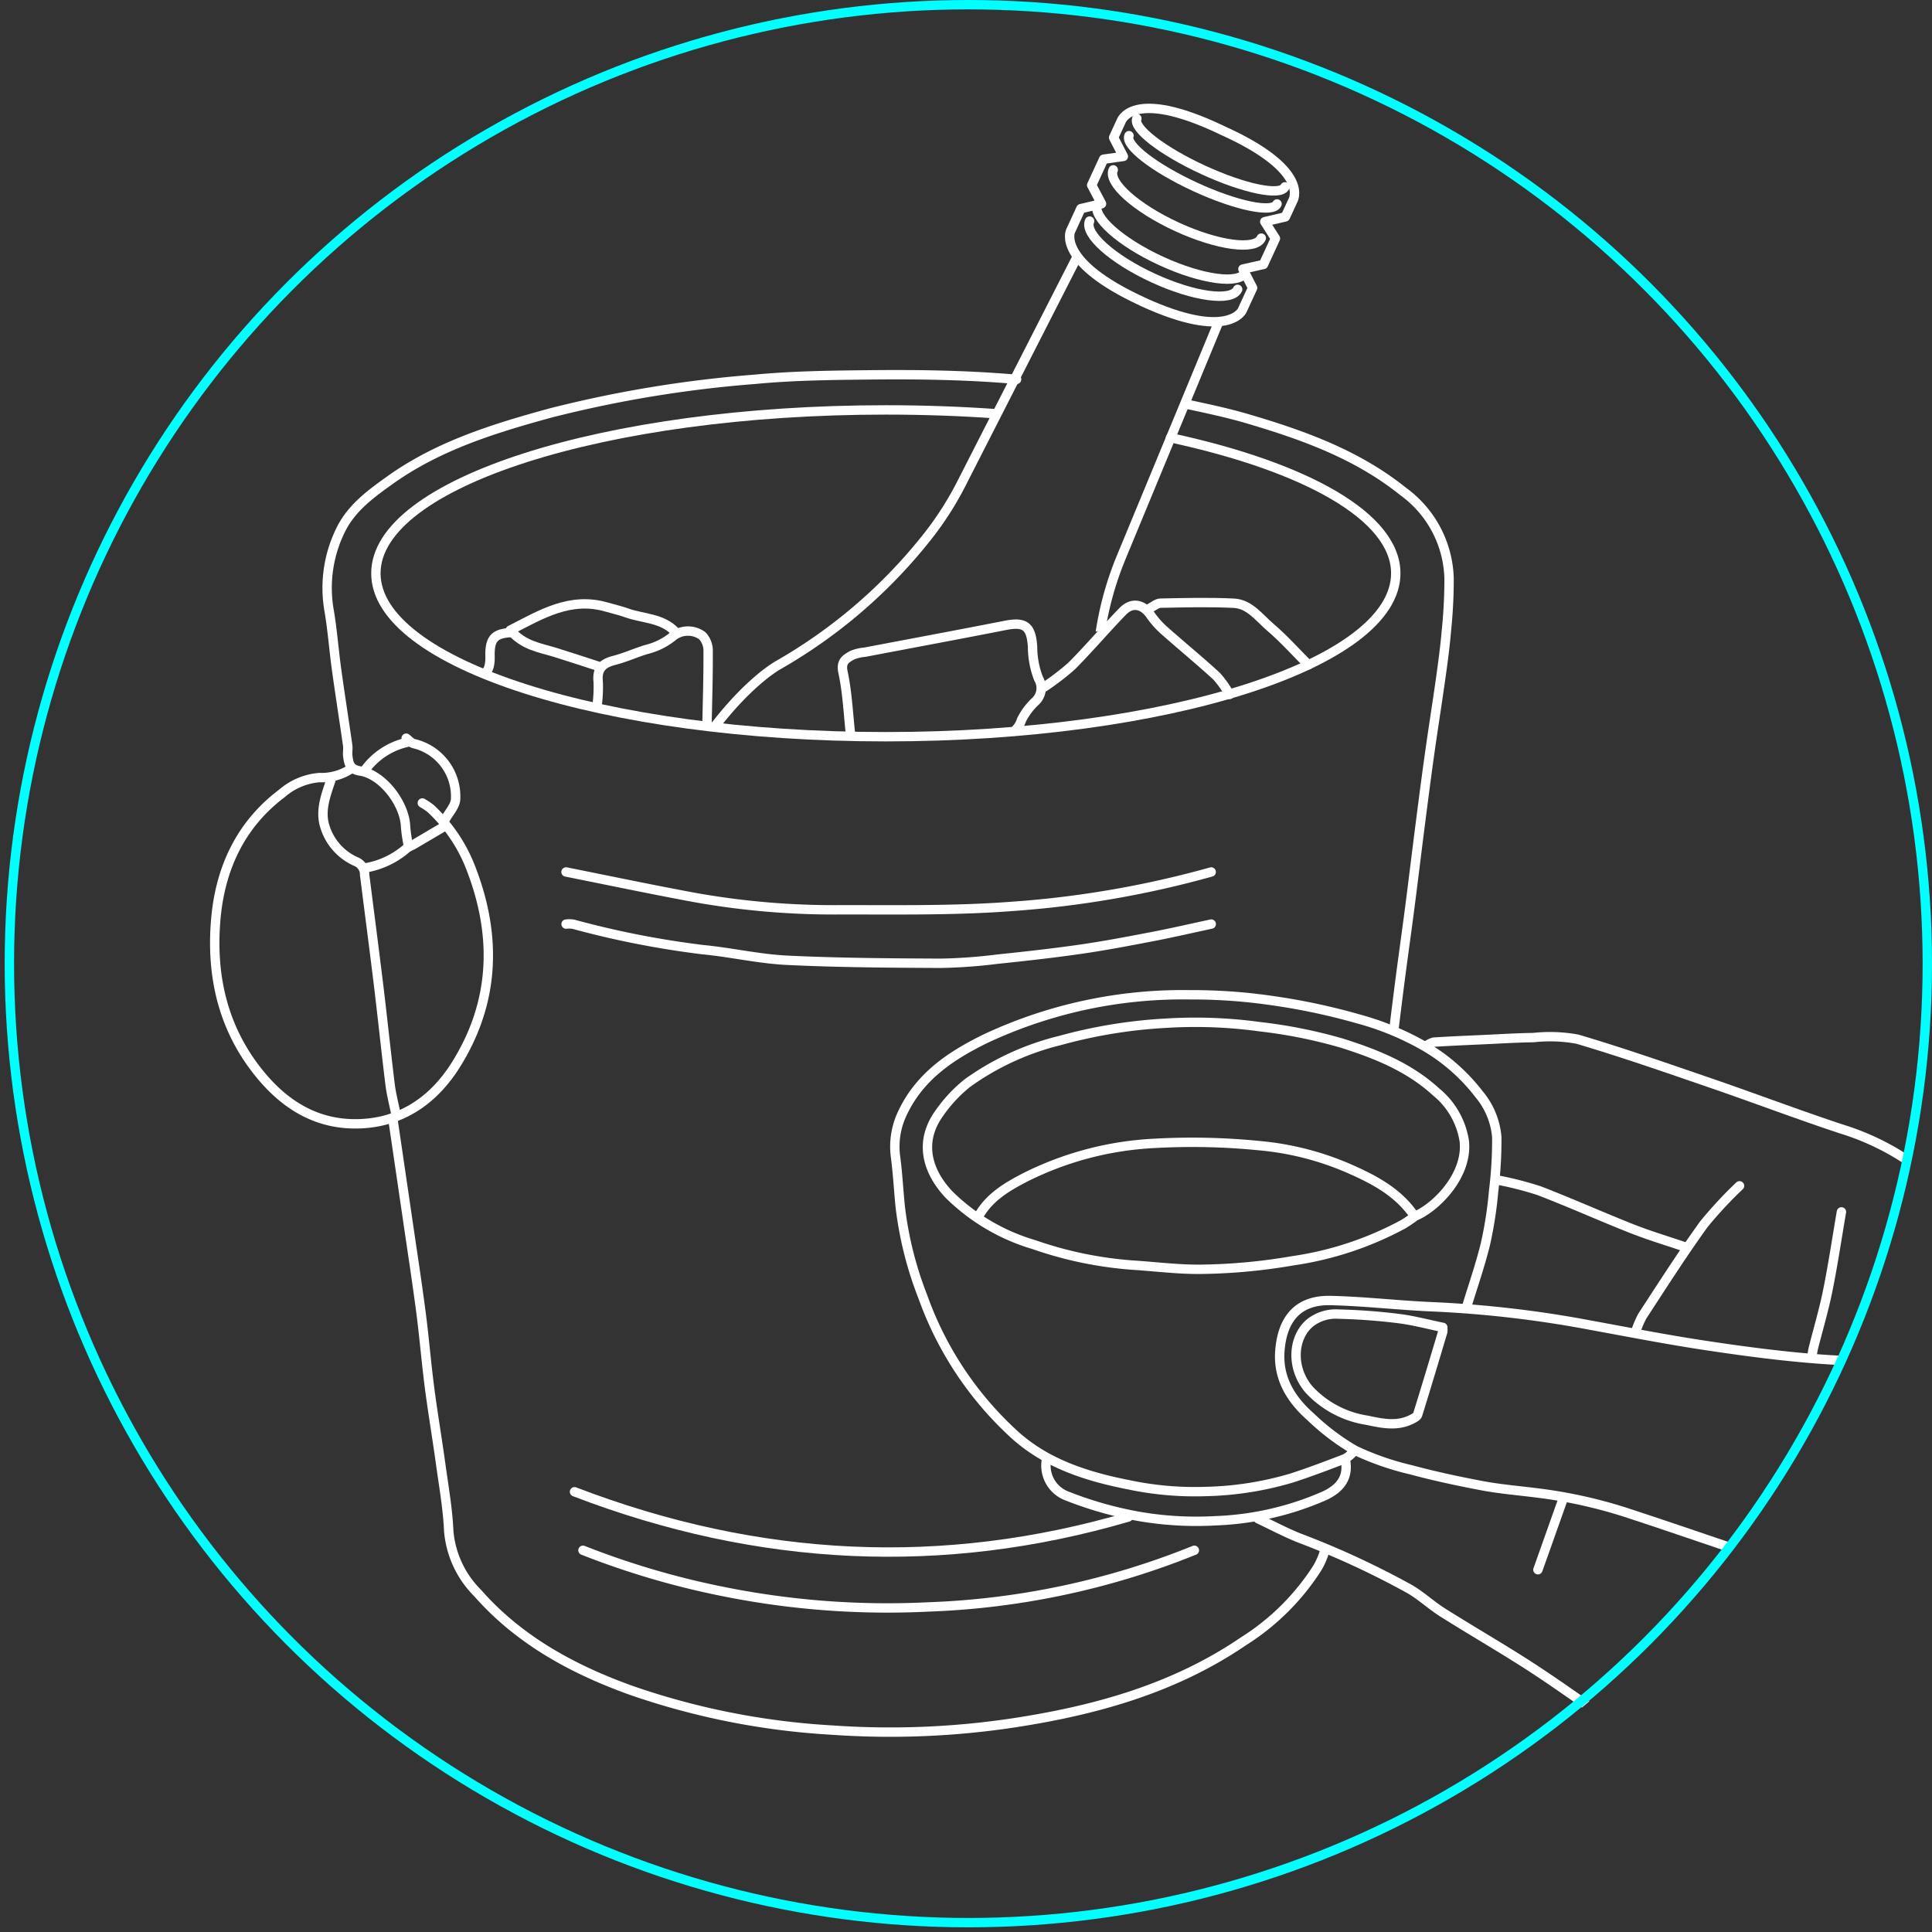 <svg xmlns="http://www.w3.org/2000/svg" xmlns:xlink="http://www.w3.org/1999/xlink" width="206" height="206" viewBox="0 0 206 206">
  <rect x="0" y="0" width="206" height="206" fill="#333333" stroke="none"/>
  <defs>
    <clipPath id="clip-path">
      <circle id="楕円形_23" data-name="楕円形 23" cx="102.751" cy="102.751" r="102.751" fill="none"/>
    </clipPath>
  </defs>
  <g id="グループ_503" data-name="グループ 503" transform="translate(-1299 -5830.5)">
    <g id="グループ_279" data-name="グループ 279" transform="translate(1299 5830.999)">
      <g id="グループ_278" data-name="グループ 278" clip-path="url(#clip-path)">
        <g id="グループ_277" data-name="グループ 277" transform="translate(22.897 11.065)">
          <path id="パス_401" data-name="パス 401" d="M4089.375,5882.93" transform="translate(-3988.198 -5842.191)" fill="none" stroke="#fff" stroke-linecap="round" stroke-linejoin="round" stroke-width="1"/>
          <g id="グループ_275" data-name="グループ 275">
            <g id="グループ_273" data-name="グループ 273" transform="translate(17.183)">
              <g id="グループ_272" data-name="グループ 272" transform="translate(36.035)">
                <path id="パス_402" data-name="パス 402" d="M4086.513,5843.175c-.464,1.006,2.693,3.451,7.053,5.461s8.269,2.825,8.733,1.819" transform="translate(-4041.408 -5842.095)" fill="none" stroke="#fff" stroke-linecap="round" stroke-linejoin="round" stroke-width="1"/>
                <path id="パス_403" data-name="パス 403" d="M4085.671,5845c-.464,1.005,2.694,3.452,7.053,5.462s8.269,2.825,8.733,1.818" transform="translate(-4041.406 -5842.099)" fill="none" stroke="#fff" stroke-linecap="round" stroke-linejoin="round" stroke-width="1"/>
                <path id="パス_404" data-name="パス 404" d="M4081.46,5854.13c-.618,1.342,2.414,4.06,6.773,6.069s8.395,2.553,9.013,1.212" transform="translate(-4041.396 -5842.122)" fill="none" stroke="#fff" stroke-linecap="round" stroke-linejoin="round" stroke-width="1"/>
                <path id="パス_405" data-name="パス 405" d="M4082.3,5852.3c-.619,1.342,2.414,4.059,6.774,6.069s8.393,2.552,9.013,1.212" transform="translate(-4041.398 -5842.117)" fill="none" stroke="#fff" stroke-miterlimit="10" stroke-width="1"/>
                <path id="パス_406" data-name="パス 406" d="M4087.059,5862.676c9.157,4.224,10.665.954,10.665.954l1.11-2.408-1.033-2.007,2.191-.49,1.277-2.77-1.141-1.789,2.2-.514.781-1.693s2.134-3.224-7.615-7.581l.011,0c-9.643-4.588-10.71-.871-10.71-.871l-.781,1.692,1.039,2.009-2.1.293-1.278,2.769,1.052,1.985-2.2.517-1.11,2.408s-1.508,3.27,7.648,7.493" transform="translate(-4041.391 -5842.092)" fill="none" stroke="#fff" stroke-linejoin="round" stroke-width="1"/>
                <path id="パス_407" data-name="パス 407" d="M4041.349,5908.083c3.868-5.031,6.858-6.624,6.858-6.624a55.134,55.134,0,0,0,15.426-13.127,34.355,34.355,0,0,0,4.08-6.239l12.3-24.113-12.3,24.113a34.355,34.355,0,0,1-4.08,6.239,55.134,55.134,0,0,1-15.426,13.127s-3.017,1.607-6.908,6.69" transform="translate(-4041.299 -5842.131)" fill="none" stroke="#fff" stroke-miterlimit="10" stroke-width="1"/>
                <path id="パス_408" data-name="パス 408" d="M4082.617,5897.908c.044-.271.089-.534.134-.788a34.479,34.479,0,0,1,2.1-7.154l10.354-25.013-10.354,25.013a34.479,34.479,0,0,0-2.1,7.154c-.037.208-.074.423-.11.642" transform="translate(-4041.399 -5842.147)" fill="none" stroke="#fff" stroke-miterlimit="10" stroke-width="1"/>
                <path id="パス_409" data-name="パス 409" d="M4082.6,5898.068l.014-.081" transform="translate(-4041.399 -5842.228)" fill="none" stroke="#fff" stroke-miterlimit="10" stroke-width="1"/>
                <path id="パス_410" data-name="パス 410" d="M4083.986,5848.653c-.619,1.341,2.414,4.059,6.773,6.068s8.395,2.554,9.013,1.212" transform="translate(-4041.402 -5842.108)" fill="none" stroke="#fff" stroke-linecap="round" stroke-miterlimit="10" stroke-width="1"/>
              </g>
              <path id="パス_411" data-name="パス 411" d="M4071.318,5874.722c-3.79-.268-7.728-.409-11.77-.409-30.029,0-54.372,7.8-54.372,17.423s24.343,17.423,54.372,17.423,54.373-7.8,54.373-17.423c0-6.02-9.53-11.328-24.019-14.458" transform="translate(-4005.177 -5842.17)" fill="none" stroke="#fff" stroke-linecap="round" stroke-linejoin="round" stroke-width="1"/>
            </g>
            <g id="グループ_274" data-name="グループ 274" transform="translate(0 28.39)">
              <path id="パス_412" data-name="パス 412" d="M4073.479,5871.046c-5.235-.46-10.489-.537-15.745-.479-4.057.044-8.13.087-12.162.474a128.5,128.5,0,0,0-21.776,3.587c-6.01,1.647-11.966,3.473-17.139,7.172-2.057,1.47-4.086,2.952-5.235,5.277a13.958,13.958,0,0,0-1.231,8.708c.341,2.037.492,4.106.774,6.154.374,2.707.8,5.408,1.188,8.113.056.392-.038.806.017,1.2.109.782.217,1.384,1.333,1.558,2.388.37,4.751,3.493,4.827,5.953a16.229,16.229,0,0,0,.288,1.953" transform="translate(-3987.981 -5870.551)" fill="none" stroke="#fff" stroke-linecap="round" stroke-linejoin="round" stroke-width="1"/>
              <path id="パス_413" data-name="パス 413" d="M4113.942,5940.27c.212-1.709.422-3.419.643-5.126.338-2.6.709-5.205,1.046-7.811.362-2.8.7-5.608,1.057-8.411.34-2.654.681-5.309,1.053-7.959.38-2.707.812-5.406,1.191-8.112.231-1.648.454-3.3.594-4.957a53.584,53.584,0,0,0,.29-5.557,11.839,11.839,0,0,0-4.911-9.34c-4.909-3.941-10.672-6-16.558-7.736-2.125-.628-4.273-1.076-6.445-1.548" transform="translate(-3988.204 -5870.559)" fill="none" stroke="#fff" stroke-linecap="round" stroke-linejoin="round" stroke-width="1"/>
              <path id="パス_414" data-name="パス 414" d="M4107.711,5989.538" transform="translate(-3988.242 -5870.839)" fill="none" stroke="#fff" stroke-linecap="round" stroke-linejoin="round" stroke-width="1"/>
              <path id="パス_415" data-name="パス 415" d="M4006.983,5950.047q.751,5.107,1.5,10.214c.5,3.455,1.037,6.9,1.492,10.364.355,2.7.573,5.411.923,8.109s.811,5.406,1.184,8.113c.331,2.4.759,4.8.867,7.21a10.584,10.584,0,0,0,3.072,6.583c4.424,5.03,10.139,8.139,16.35,10.373a78.9,78.9,0,0,0,21.471,4.248,88.176,88.176,0,0,0,19.525-.8c8.653-1.336,16.981-3.661,24.34-8.682a25.4,25.4,0,0,0,7.847-7.793,7.907,7.907,0,0,0,.849-2.037" transform="translate(-3987.998 -5870.743)" fill="none" stroke="#fff" stroke-linecap="round" stroke-linejoin="round" stroke-width="1"/>
              <path id="パス_416" data-name="パス 416" d="M4016.832,5902.411c.3-.175.481-.589.537-1.3.019-.25,0-.5,0-.751.028-1.645.535-2.151,2.252-2.253" transform="translate(-3988.022 -5870.618)" fill="none" stroke="#fff" stroke-linecap="round" stroke-linejoin="round" stroke-width="1"/>
              <path id="パス_417" data-name="パス 417" d="M4094.295,5929.269c-2.1.451-4.2.938-6.311,1.343-2.546.489-5.1.975-7.66,1.344-2.944.423-5.9.749-8.861,1.058a55.87,55.87,0,0,1-6.007.436c-5.457-.026-10.919-.059-16.369-.321-3.017-.145-6-.846-9.016-1.134a97.318,97.318,0,0,1-13.818-2.717,3.25,3.25,0,0,0-.749-.008" transform="translate(-3988.043 -5870.693)" fill="none" stroke="#fff" stroke-linecap="round" stroke-linejoin="round" stroke-width="1"/>
              <path id="パス_418" data-name="パス 418" d="M4025.5,5923.7c4.256.851,8.5,1.738,12.769,2.544a84.085,84.085,0,0,0,15.919,1.492c6.259-.02,12.539.113,18.769-.359a106.385,106.385,0,0,0,21.334-3.677" transform="translate(-3988.043 -5870.68)" fill="none" stroke="#fff" stroke-linecap="round" stroke-linejoin="round" stroke-width="1"/>
              <path id="パス_419" data-name="パス 419" d="M4026.406,5989.947q29.522,11.333,59.044,2.689" transform="translate(-3988.045 -5870.84)" fill="none" stroke="#fff" stroke-linecap="round" stroke-linejoin="round" stroke-width="1"/>
              <path id="パス_420" data-name="パス 420" d="M4027.31,5996.2a87.443,87.443,0,0,0,15.312,4.471,88.514,88.514,0,0,0,21.486,1.571,83.511,83.511,0,0,0,28.389-6.042" transform="translate(-3988.047 -5870.855)" fill="none" stroke="#fff" stroke-linecap="round" stroke-linejoin="round" stroke-width="1"/>
              <path id="パス_421" data-name="パス 421" d="M4002.432,5912.707a5.726,5.726,0,0,1-3.314.9,6.954,6.954,0,0,0-4.016,1.7c-4.451,3.351-6.592,8.076-7.045,13.482-.513,6.127.821,11.822,4.9,16.676,2.534,3.013,5.672,4.955,9.623,5.058,4.867.127,8.573-2.288,11.079-6.289,4.106-6.555,4.418-13.524,1.7-20.711a17.084,17.084,0,0,0-4.373-6.6,6.833,6.833,0,0,0-.9-.607" transform="translate(-3987.952 -5870.653)" fill="none" stroke="#fff" stroke-linecap="round" stroke-linejoin="round" stroke-width="1"/>
              <path id="パス_422" data-name="パス 422" d="M4073.361,5908.618a2.517,2.517,0,0,0,.774-1.19,6.913,6.913,0,0,1,1.463-1.963,1.944,1.944,0,0,0,.357-2.438,9.468,9.468,0,0,1-.641-3.426c-.149-2.153-.8-2.67-2.878-2.263-5,.984-10.012,1.912-15.017,2.866a4.388,4.388,0,0,0-1.34.32c-.649.37-1.222.658-.979,1.794.473,2.206.565,4.492.816,6.746" transform="translate(-3988.115 -5870.615)" fill="none" stroke="#fff" stroke-linecap="round" stroke-linejoin="round" stroke-width="1"/>
              <path id="パス_423" data-name="パス 423" d="M4000.357,5913.912c-.513,1.509-1.1,3.068-.712,4.646a6.023,6.023,0,0,0,3.432,4.029,1.469,1.469,0,0,1,.884,1.388c.5,3.955,1.018,7.907,1.5,11.866.424,3.5.787,7.011,1.218,10.511.125,1.011.389,2,.589,3.006" transform="translate(-3987.98 -5870.656)" fill="none" stroke="#fff" stroke-linecap="round" stroke-linejoin="round" stroke-width="1"/>
              <path id="パス_424" data-name="パス 424" d="M4104.81,5901.549c-1.352-1.352-2.629-2.791-4.079-4.027-1.177-1-2.186-2.465-3.884-2.547-2.6-.127-5.206-.059-7.808-.006-.4.008-.8.373-1.2.574" transform="translate(-3988.194 -5870.61)" fill="none" stroke="#fff" stroke-linecap="round" stroke-linejoin="round" stroke-width="1"/>
              <path id="パス_425" data-name="パス 425" d="M4037.2,5898.095c-1.4-1.573-3.486-1.452-5.26-2.095-.683-.248-1.4-.4-2.1-.608-3.9-1.142-6.989.764-10.3,2.456,1.409,1.649,3.135,1.864,4.739,2.355,1.559.479,3.105,1,4.658,1.5" transform="translate(-3988.029 -5870.61)" fill="none" stroke="#fff" stroke-linecap="round" stroke-linejoin="round" stroke-width="1"/>
              <path id="パス_426" data-name="パス 426" d="M4096.371,5904.7a11.022,11.022,0,0,0-1.37-1.932c-1.8-1.656-3.7-3.209-5.531-4.835a8.982,8.982,0,0,1-1.494-1.654c-.817-1.216-1.989-1.475-3.006-.427-1.85,1.907-3.569,3.942-5.443,5.823a26.332,26.332,0,0,1-2.982,2.276" transform="translate(-3988.167 -5870.61)" fill="none" stroke="#fff" stroke-linecap="round" stroke-linejoin="round" stroke-width="1"/>
              <path id="パス_427" data-name="パス 427" d="M4028.815,5905.913a15.037,15.037,0,0,0,.124-2.551c-.153-1.351.428-1.958,1.674-2.278,1.177-.3,2.3-.814,3.463-1.169a7.142,7.142,0,0,0,2.9-1.462,2.584,2.584,0,0,1,3.074.007,2.364,2.364,0,0,1,.607,1.746c.018,2.6-.071,5.207-.121,7.81" transform="translate(-3988.051 -5870.617)" fill="none" stroke="#fff" stroke-linecap="round" stroke-linejoin="round" stroke-width="1"/>
              <path id="パス_428" data-name="パス 428" d="M4008.414,5909.4c.275.2.524.513.83.583a5.778,5.778,0,0,1,4.441,5.876c0,.747-.74,1.5-1.141,2.252" transform="translate(-3988.002 -5870.645)" fill="none" stroke="#fff" stroke-linecap="round" stroke-linejoin="round" stroke-width="1"/>
              <path id="パス_429" data-name="パス 429" d="M4008.478,5909.847a7.633,7.633,0,0,0-4.506,3" transform="translate(-3987.991 -5870.646)" fill="none" stroke="#fff" stroke-linecap="round" stroke-linejoin="round" stroke-width="1"/>
              <path id="パス_430" data-name="パス 430" d="M4012.384,5918.88q-1.652.978-3.306,1.951a3.2,3.2,0,0,0-.594.309,9,9,0,0,1-4.362,2.1" transform="translate(-3987.991 -5870.668)" fill="none" stroke="#fff" stroke-linecap="round" stroke-linejoin="round" stroke-width="1"/>
            </g>
          </g>
          <g id="グループ_276" data-name="グループ 276" transform="translate(72.524 94.503)">
            <path id="パス_431" data-name="パス 431" d="M4099.482,5992.833c1.449.685,2.869,1.438,4.353,2.039a90.076,90.076,0,0,1,11.816,5.467c1.238.724,2.305,1.736,3.521,2.5,2.872,1.812,5.813,3.516,8.678,5.338,2.175,1.385,4.289,2.866,6.4,4.34,2.511,1.75,5.032,3.486,7.475,5.327a47.781,47.781,0,0,1,3.993,3.489,88.377,88.377,0,0,0,23.42,15.6,70.47,70.47,0,0,0,12.575,4.783c2.385.605,4.815,1.047,7.243,1.452,2,.333,4.071.313,6.018.811a9.671,9.671,0,0,1,3.5,2.008c5.636,4.621,11.216,9.306,16.8,13.989,1.835,1.539,3.626,3.134,5.438,4.7" transform="translate(-4060.746 -5936.959)" fill="none" stroke="#fff" stroke-linecap="round" stroke-linejoin="round" stroke-width="1"/>
            <path id="パス_432" data-name="パス 432" d="M4220.759,6001.764c-4.267-2.253-8.573-4.437-12.786-6.787a40.515,40.515,0,0,1-8.111-6.127c-5.242-4.984-9.807-10.577-14.472-16.076-3.717-4.381-7.322-8.857-11-13.27a27.066,27.066,0,0,0-12.667-8.355c-4.7-1.552-9.333-3.313-14.017-4.921s-9.385-3.249-14.143-4.658a16.2,16.2,0,0,0-4.692-.169c-1.851.026-3.7.146-5.554.229-1.69.077-3.382.147-5.071.256a2.238,2.238,0,0,0-.725.348" transform="translate(-4060.79 -5936.835)" fill="none" stroke="#fff" stroke-linecap="round" stroke-linejoin="round" stroke-width="1"/>
            <path id="パス_433" data-name="パス 433" d="M4121.606,5970.118c.684-2.255,1.467-4.484,2.021-6.77a42.6,42.6,0,0,0,.858-5.549,44.892,44.892,0,0,0,.342-5.793,8.185,8.185,0,0,0-1.9-4.588,19.933,19.933,0,0,0-5.839-5.119,29.833,29.833,0,0,0-7.095-2.92,68.291,68.291,0,0,0-9.167-1.939,58.594,58.594,0,0,0-8.688-.613,49.512,49.512,0,0,0-21.848,4.689c-3.673,1.8-7.013,4.026-8.842,7.946a8.253,8.253,0,0,0-.721,4.72c.23,1.761.316,3.542.5,5.31a38.638,38.638,0,0,0,2.405,9.542,36.489,36.489,0,0,0,9.925,14.83c3.421,3.023,7.657,4.35,12.056,5.214a34.085,34.085,0,0,0,8.211.71,34.764,34.764,0,0,0,9.173-1.448c1.913-.623,3.794-1.339,5.673-2.058a3.458,3.458,0,0,0,.851-.708" transform="translate(-4060.652 -5936.824)" fill="none" stroke="#fff" stroke-linecap="round" stroke-linejoin="round" stroke-width="1"/>
            <path id="パス_434" data-name="パス 434" d="M4116.06,5960.464c2.282-.917,5.751-4.421,5.3-8.089a8.442,8.442,0,0,0-3.007-5.192c-2.873-2.63-6.385-4.039-10.022-5.188a52.427,52.427,0,0,0-8.685-1.747,50.7,50.7,0,0,0-10.147-.38,53.233,53.233,0,0,0-11.243,1.842,28.578,28.578,0,0,0-9.867,4.536,15.347,15.347,0,0,0-3.019,3.246c-2.28,3.188-1.115,6.357,1.075,8.664a21.56,21.56,0,0,0,9.045,5.32,41,41,0,0,0,10.5,2.181c2.375.152,4.75.459,7.124.448a60.963,60.963,0,0,0,9.907-.9,35.376,35.376,0,0,0,11.826-3.9c.377-.215.728-.479,1.089-.721" transform="translate(-4060.66 -5936.832)" fill="none" stroke="#fff" stroke-linecap="round" stroke-linejoin="round" stroke-width="1"/>
            <path id="パス_435" data-name="パス 435" d="M4116.012,5960.374c-1.75-2.533-4.377-3.876-7.074-5.049a30.846,30.846,0,0,0-9.414-2.375,72,72,0,0,0-11.22-.241,34.478,34.478,0,0,0-13.642,3.575c-1.987,1.018-3.932,2.15-5.079,4.211" transform="translate(-4060.674 -5936.862)" fill="none" stroke="#fff" stroke-linecap="round" stroke-linejoin="round" stroke-width="1"/>
            <path id="パス_436" data-name="パス 436" d="M4158.793,5999.127a28.085,28.085,0,0,0,.858,2.772,70.28,70.28,0,0,0,10.125,16.553,72.239,72.239,0,0,0,13.771,12.8c.693.512,1.37,1.045,2.054,1.568" transform="translate(-4060.89 -5936.975)" fill="none" stroke="#fff" stroke-linecap="round" stroke-linejoin="round" stroke-width="1"/>
            <path id="パス_437" data-name="パス 437" d="M4171.334,5976.234c-4.146-.162-8.3-.193-12.435-.52-3.958-.312-7.905-.843-11.833-1.437-4.082-.617-8.137-1.41-12.2-2.153a118.764,118.764,0,0,0-16.664-1.946c-3.667-.147-7.323-.588-10.989-.673-3.583-.083-5.172,2.078-5.417,5.4-.211,2.9,1.189,5.153,3.261,6.982a24.782,24.782,0,0,0,4.726,3.578,29.643,29.643,0,0,0,6.011,2.091c2.5.676,5.052,1.218,7.6,1.7,1.872.35,3.78.507,5.671.745a51.137,51.137,0,0,1,9.534,2.07c5.977,1.955,11.909,4.042,17.883,6,2.178.714,4.422,1.225,6.636,1.829" transform="translate(-4060.752 -5936.903)" fill="none" stroke="#fff" stroke-linecap="round" stroke-linejoin="round" stroke-width="1"/>
            <path id="パス_438" data-name="パス 438" d="M4119.174,5972.373c-1.57-.321-3.127-.745-4.712-.941a63.887,63.887,0,0,0-6.4-.474,4.436,4.436,0,0,0-3.027.92c-1.9,1.567-2.074,4.867-.111,7.135a10.635,10.635,0,0,0,6.158,3.259c1.617.342,3.242.7,4.826-.125.225-.116.525-.278.589-.482.912-2.93,1.79-5.871,2.67-8.811a1.308,1.308,0,0,0,0-.361" transform="translate(-4060.756 -5936.907)" fill="none" stroke="#fff" stroke-linecap="round" stroke-linejoin="round" stroke-width="1"/>
            <path id="パス_439" data-name="パス 439" d="M4076.846,5986.539a3.461,3.461,0,0,0,2.181,3.845,39.732,39.732,0,0,0,7.957,2.227,35.941,35.941,0,0,0,7.854.42,31.736,31.736,0,0,0,11.59-2.637c1.918-.871,2.625-2.123,2.3-3.855" transform="translate(-4060.691 -5936.945)" fill="none" stroke="#fff" stroke-linecap="round" stroke-linejoin="round" stroke-width="1"/>
            <path id="パス_440" data-name="パス 440" d="M4145.067,5963.765c-1.892-.643-3.812-1.215-5.669-1.947-3.323-1.312-6.584-2.78-9.918-4.062a37.1,37.1,0,0,0-4.336-1.114" transform="translate(-4060.808 -5936.872)" fill="none" stroke="#fff" stroke-linecap="round" stroke-linejoin="round" stroke-width="1"/>
            <path id="パス_441" data-name="パス 441" d="M4161.811,5960.03c-.482,2.817-.9,5.647-1.469,8.449-.419,2.074-1.029,4.109-1.545,6.163a8.254,8.254,0,0,0-.125.845" transform="translate(-4060.889 -5936.88)" fill="none" stroke="#fff" stroke-linecap="round" stroke-linejoin="round" stroke-width="1"/>
            <path id="パス_442" data-name="パス 442" d="M4150.9,5957.246a43.436,43.436,0,0,0-3.83,4.13c-2.286,3.18-4.4,6.486-6.539,9.766a10,10,0,0,0-.74,1.8" transform="translate(-4060.844 -5936.874)" fill="none" stroke="#fff" stroke-linecap="round" stroke-linejoin="round" stroke-width="1"/>
            <path id="パス_443" data-name="パス 443" d="M4132.036,5990.775q-1.328,3.743-2.657,7.486" transform="translate(-4060.819 -5936.955)" fill="none" stroke="#fff" stroke-linecap="round" stroke-linejoin="round" stroke-width="1"/>
          </g>
        </g>
      </g>
    </g>
    <g id="楕円形_24" data-name="楕円形 24" transform="translate(1299.499 5830.5)" fill="none" stroke="aqua" stroke-miterlimit="10" stroke-width="1">
      <circle cx="102.751" cy="102.751" r="102.751" stroke="none"/>
      <circle cx="102.751" cy="102.751" r="102.251" fill="none"/>
    </g>
  </g>
</svg>
